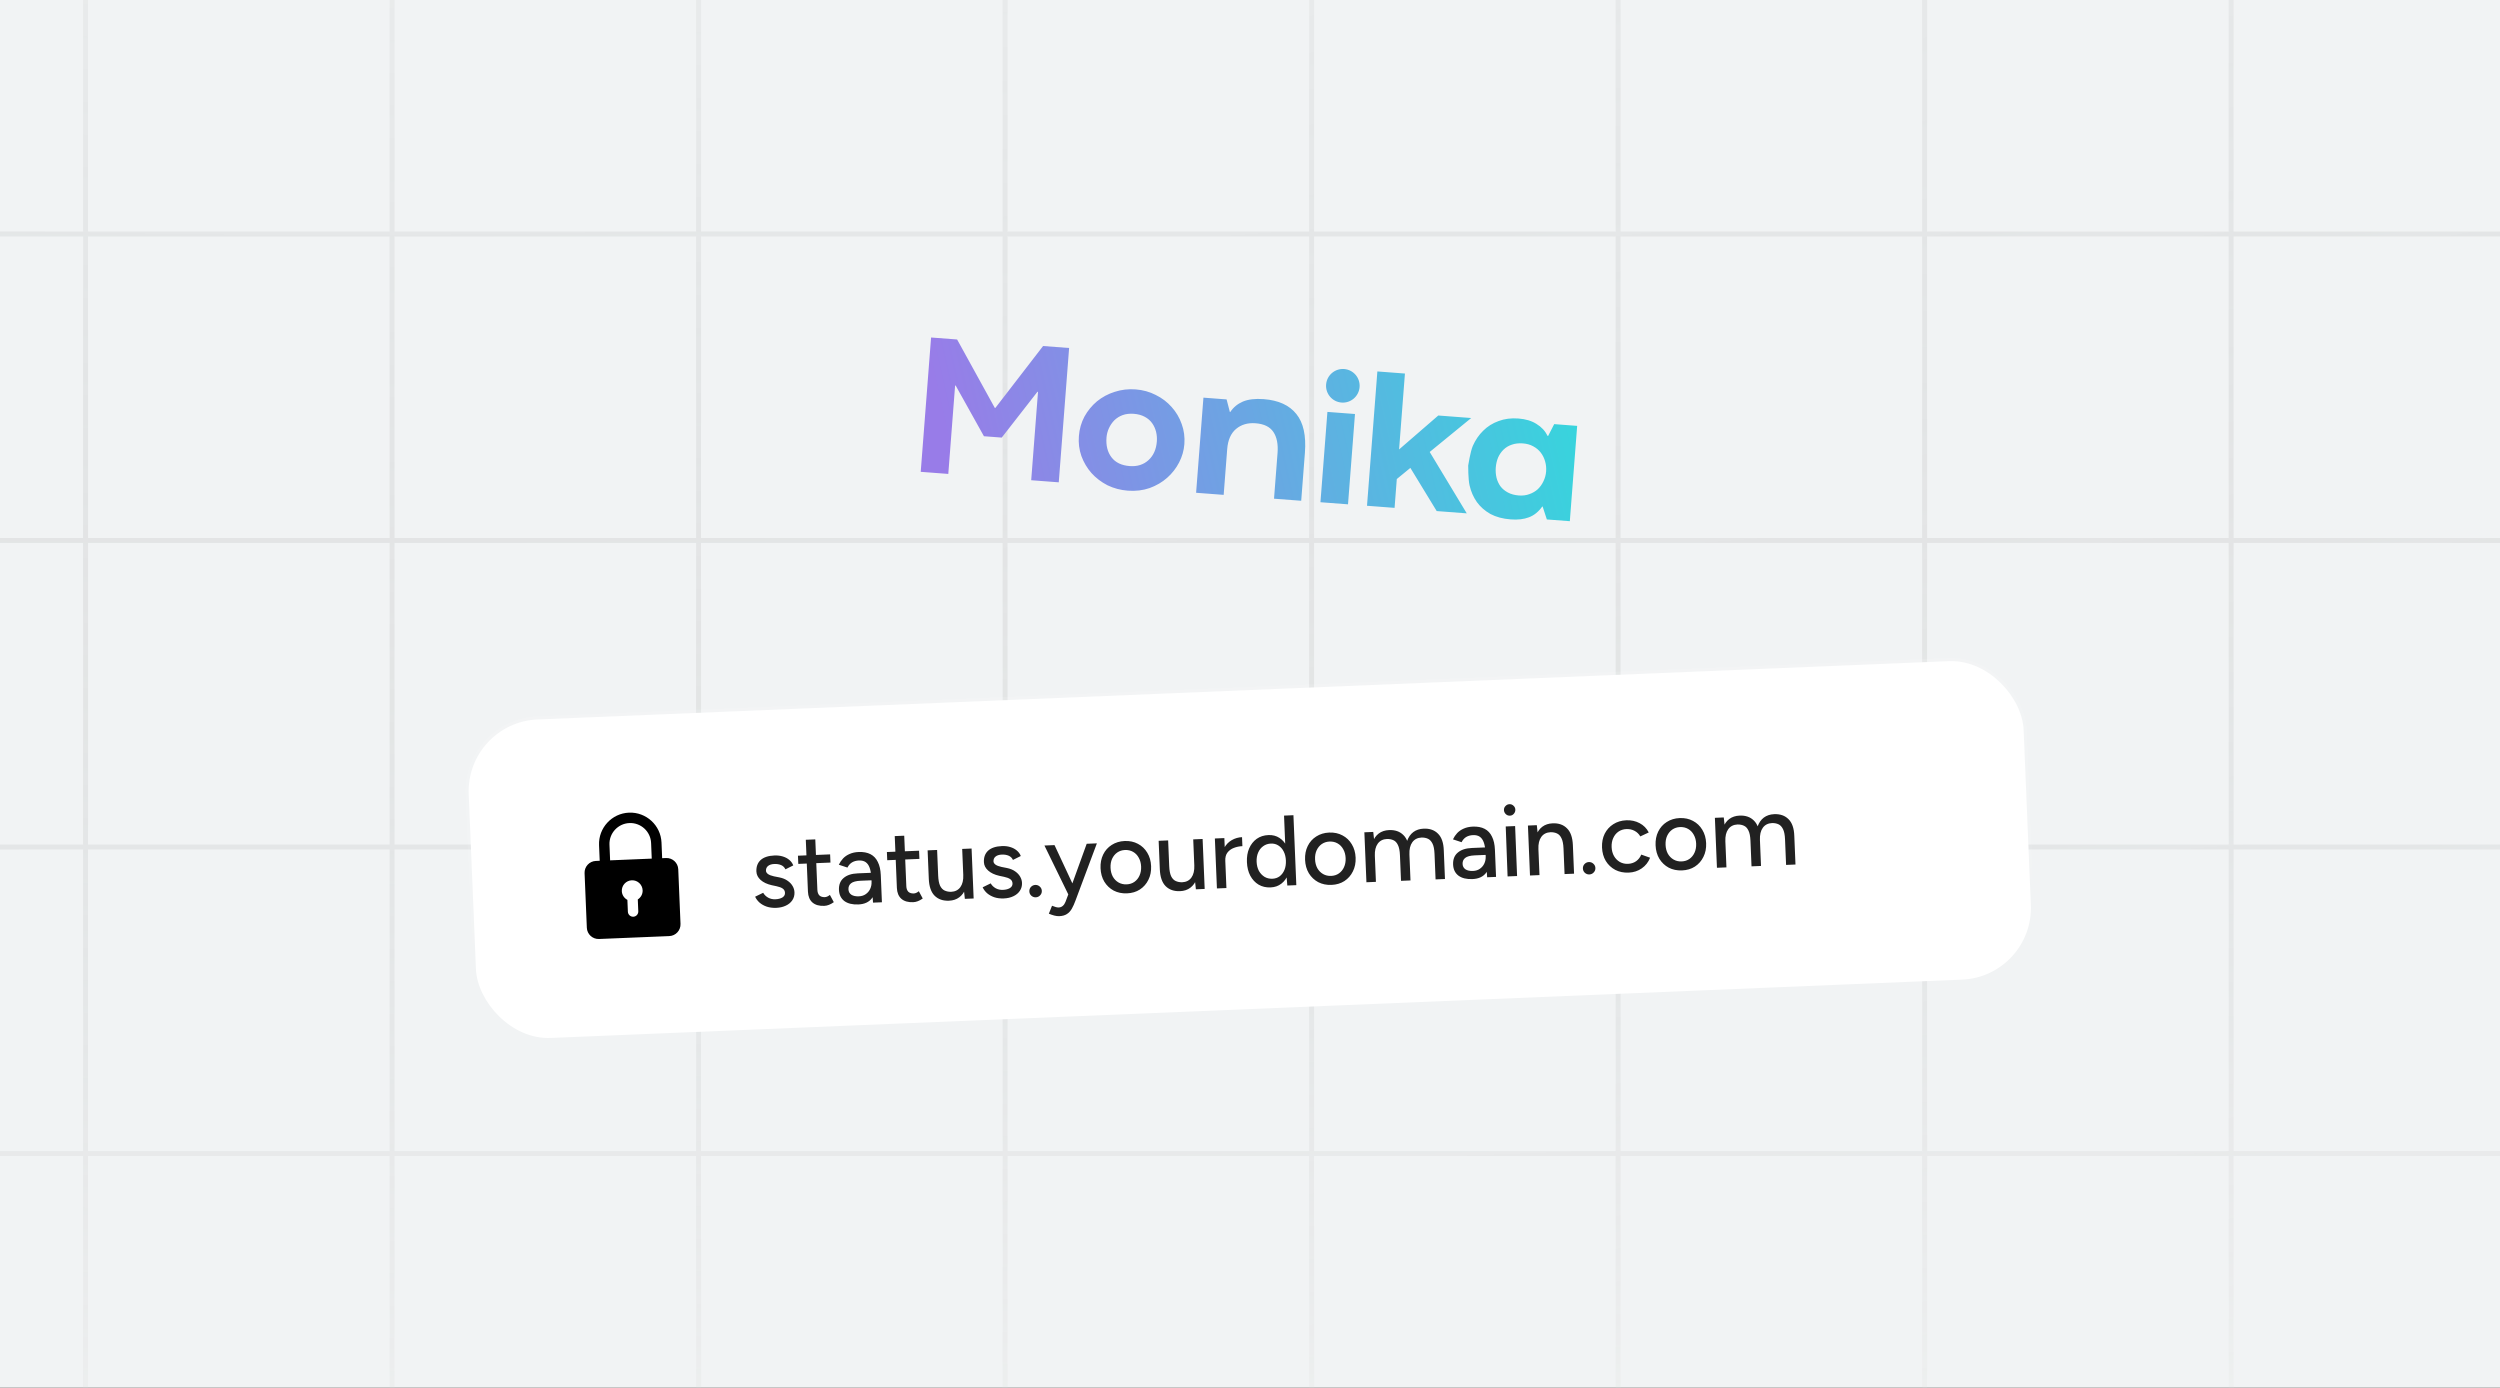 <svg width="400" height="222" viewBox="0 0 400 222" fill="none" xmlns="http://www.w3.org/2000/svg">
<rect x="0" y="0" width="400" height="222" fill="#333333" stroke="none"/>
<g clip-path="url(#clip0_1598_831)">
<rect width="400" height="222" fill="#F1F3F4"/>
<path fill-rule="evenodd" clip-rule="evenodd" d="M-426.965 -12V-12L-427.756 -12V-12L-828 -12V-11.209L-771.048 -11.209L-771.048 37.042L-828 37.042V37.833L-771.048 37.833V86.084L-828 86.083V86.874L-771.048 86.874V135.125H-828V135.916H-771.048V184.167H-828V184.958H-771.048V233.209H-828V234L1228.59 234V233.209L-476.333 233.209V184.958H-427.756V232.937H-426.965V184.958L-378.768 184.958V232.937H-377.977V184.958H-329.782V232.937H-328.991V184.958H-280.794V232.937H-280.003V184.958H-231.806V232.937H-231.015V184.958L-182.819 184.958V232.937H-182.028V184.958H-133.832V232.937H-133.041V184.958H-84.79V232.937H-83.999V184.958L-35.749 184.958V232.937H-34.958V184.958H13.293V232.937H14.084V184.958H62.335V232.937H63.126V184.958H111.377V232.937H112.168V184.958L160.418 184.958V232.937H161.209V184.958H209.46V232.937H210.251V184.958H258.502V232.937H259.293V184.958L307.544 184.958V232.937H308.335V184.958H356.585V232.937H357.376V184.958H405.627V232.937H406.418V184.958H454.669V232.937H455.46V184.958L503.711 184.958V232.937H504.502V184.958H552.753V232.937H553.544V184.958H601.795V232.937H602.586V184.958L650.836 184.958V232.937H651.627V184.958H699.878V232.937H700.669V184.958H748.92V232.937H749.711V184.958H797.962V232.937H798.753V184.958L847.003 184.958V232.937H847.794V184.958H896.045V232.937H896.836V184.958H945.087V232.937H945.878V184.958L994.129 184.958V232.937H994.92V184.958H1043.17V232.937H1043.96V184.958H1092.21V232.937H1093V184.958H1141.25V232.937H1142.04V184.958L1190.3 184.958V232.937H1191.09V184.958H1228.59V184.167H1191.09V135.916H1228.59V135.125H1191.09V86.875H1228.59V86.084H1191.09V37.833L1228.59 37.833V37.042L1191.09 37.042V-11.209L1228.59 -11.209V-12L1191.09 -12V-12L1190.3 -12V-12L1142.04 -12V-12L1141.25 -12V-12L1093 -12V-12L1092.21 -12V-12L1043.96 -12V-12L1043.17 -12V-12L994.92 -12V-12L994.129 -12V-12L945.878 -12V-12L945.087 -12V-12L896.836 -12V-12L896.045 -12V-12L847.794 -12V-12L847.003 -12V-12L798.753 -12V-12L797.962 -12V-12L749.711 -12V-12L748.92 -12V-12L700.669 -12V-12L699.878 -12V-12L651.627 -12V-12L650.836 -12V-12L602.586 -12V-12L601.795 -12V-12L553.544 -12V-12L552.753 -12V-12L504.502 -12V-12L503.711 -12V-12L455.46 -12V-12L454.669 -12V-12L406.418 -12V-12L405.627 -12V-12L357.376 -12V-12L356.585 -12V-12L308.335 -12V-12L307.544 -12V-12L259.293 -12V-12L258.502 -12V-12L210.251 -12V-12L209.46 -12V-12L161.209 -12V-12L160.418 -12V-12L112.168 -12V-12L111.377 -12V-12L63.126 -12V-12L62.335 -12V-12L14.084 -12V-12L13.293 -12V-12L-34.958 -12V-12L-35.749 -12V-12L-83.999 -12V-12L-84.79 -12V-12L-133.041 -12V-12L-133.832 -12V-12L-182.028 -12V-12L-182.819 -12V-12L-231.015 -12V-12L-231.806 -12V-12L-280.003 -12V-12L-280.794 -12V-12L-328.991 -12V-12L-329.782 -12V-12L-377.977 -12V-12L-378.768 -12V-12L-426.965 -12ZM-477.124 233.209V184.958H-525.32V233.209H-477.124ZM-526.111 233.209V184.958L-574.308 184.958V233.209L-526.111 233.209ZM-575.099 233.209V184.958H-623.295V233.209H-575.099ZM-624.086 233.209V184.958H-672.283V233.209H-624.086ZM-673.074 233.209V184.958H-721.27V233.209H-673.074ZM-722.061 233.209V184.958L-770.257 184.958V233.209L-722.061 233.209ZM-722.061 184.167L-770.257 184.167V135.916L-722.061 135.916V184.167ZM-673.074 184.167H-721.27V135.916H-673.074V184.167ZM-624.086 184.167H-672.283V135.916H-624.086V184.167ZM-575.099 184.167H-623.295V135.916H-575.099V184.167ZM-526.111 184.167L-574.308 184.167V135.916L-526.111 135.916V184.167ZM-477.124 184.167H-525.32V135.916H-477.124V184.167ZM-427.756 184.167H-476.333V135.916H-427.756V184.167ZM-378.768 184.167L-426.965 184.167V135.916L-378.768 135.916V184.167ZM-329.782 184.167H-377.977V135.916H-329.782V184.167ZM-280.794 184.167H-328.991V135.916H-280.794V184.167ZM-231.806 184.167H-280.003V135.916H-231.806V184.167ZM-182.819 184.167L-231.015 184.167V135.916L-182.819 135.916V184.167ZM-133.832 184.167H-182.028V135.916H-133.832V184.167ZM-84.79 184.167H-133.041V135.916H-84.79V184.167ZM-35.749 184.167L-83.999 184.167V135.916L-35.749 135.916V184.167ZM13.293 184.167H-34.958V135.916H13.293V184.167ZM62.335 184.167H14.084V135.916H62.335V184.167ZM111.377 184.167H63.126V135.916H111.377V184.167ZM160.418 184.167L112.168 184.167V135.916L160.418 135.916V184.167ZM209.46 184.167H161.209V135.916H209.46V184.167ZM258.502 184.167H210.251V135.916H258.502V184.167ZM307.544 184.167L259.293 184.167V135.916L307.544 135.916V184.167ZM356.585 184.167H308.335V135.916H356.585V184.167ZM405.627 184.167H357.376V135.916H405.627V184.167ZM454.669 184.167H406.418V135.916H454.669V184.167ZM503.711 184.167L455.46 184.167V135.916L503.711 135.916V184.167ZM552.753 184.167H504.502V135.916H552.753V184.167ZM601.795 184.167H553.544V135.916H601.795V184.167ZM650.836 184.167L602.586 184.167V135.916L650.836 135.916V184.167ZM699.878 184.167H651.627V135.916H699.878V184.167ZM748.92 184.167H700.669V135.916H748.92V184.167ZM797.962 184.167H749.711V135.916H797.962V184.167ZM847.003 184.167L798.753 184.167V135.916L847.003 135.916V184.167ZM896.045 184.167H847.794V135.916H896.045V184.167ZM945.087 184.167H896.836V135.916H945.087V184.167ZM994.129 184.167L945.878 184.167V135.916L994.129 135.916V184.167ZM1043.17 184.167H994.92V135.916H1043.17V184.167ZM1092.21 184.167H1043.96V135.916H1092.21V184.167ZM1141.25 184.167H1093V135.916H1141.25V184.167ZM1190.3 184.167L1142.04 184.167V135.916L1190.3 135.916V184.167ZM1190.3 135.125V86.875L1142.04 86.875V135.125L1190.3 135.125ZM1141.25 135.125V86.875L1093 86.875V135.125H1141.25ZM1092.21 135.125V86.875H1043.96V135.125H1092.21ZM1043.17 135.125V86.875L994.92 86.875V135.125H1043.17ZM994.129 135.125V86.875H945.878V135.125L994.129 135.125ZM945.087 135.125V86.875L896.836 86.875V135.125H945.087ZM896.045 135.125V86.875H847.794V135.125H896.045ZM847.003 135.125V86.875L798.753 86.875V135.125L847.003 135.125ZM797.962 135.125V86.875H749.711V135.125H797.962ZM748.92 135.125V86.875L700.669 86.875V135.125H748.92ZM699.878 135.125V86.875H651.627V135.125H699.878ZM650.836 135.125V86.875L602.586 86.875V135.125L650.836 135.125ZM601.795 135.125V86.875L553.544 86.874V135.125H601.795ZM552.753 135.125V86.874H504.502V135.125H552.753ZM503.711 135.125V86.874L455.46 86.874V135.125L503.711 135.125ZM454.669 135.125V86.874H406.418V135.125H454.669ZM405.627 135.125V86.874L357.376 86.874V135.125H405.627ZM356.585 135.125V86.874H308.335V135.125H356.585ZM307.544 135.125V86.874L259.293 86.874V135.125L307.544 135.125ZM258.502 135.125V86.874H210.251V135.125H258.502ZM209.46 135.125V86.874L161.209 86.874V135.125H209.46ZM160.418 135.125V86.874H112.168V135.125L160.418 135.125ZM111.377 135.125V86.874L63.126 86.874V135.125H111.377ZM62.335 135.125V86.874L14.084 86.874V135.125H62.335ZM13.293 135.125V86.874H-34.958V135.125H13.293ZM-35.749 135.125V86.874L-83.999 86.874V135.125L-35.749 135.125ZM-84.79 135.125V86.874H-133.041V135.125H-84.79ZM-133.832 135.125V86.874L-182.028 86.874V135.125H-133.832ZM-182.819 135.125V86.874H-231.015V135.125L-182.819 135.125ZM-231.806 135.125V86.874L-280.003 86.874V135.125H-231.806ZM-280.794 135.125V86.874H-328.991V135.125H-280.794ZM-329.782 135.125V86.874L-377.977 86.874V135.125H-329.782ZM-378.768 135.125V86.874L-426.965 86.874V135.125L-378.768 135.125ZM-427.756 135.125V86.874H-476.333V135.125H-427.756ZM-477.124 135.125V86.874L-525.32 86.874V135.125H-477.124ZM-526.111 135.125V86.874H-574.308V135.125L-526.111 135.125ZM-575.099 135.125V86.874L-623.295 86.874V135.125H-575.099ZM-624.086 135.125V86.874H-672.283V135.125H-624.086ZM-673.074 135.125V86.874L-721.27 86.874V135.125H-673.074ZM-722.061 135.125V86.874H-770.257V135.125L-722.061 135.125ZM-722.061 86.084H-770.257V37.833L-722.061 37.833V86.084ZM-673.074 86.084L-721.27 86.084V37.833L-673.074 37.833V86.084ZM-624.086 86.084H-672.283V37.833L-624.086 37.833V86.084ZM-575.099 86.084L-623.295 86.084V37.833L-575.099 37.833V86.084ZM-526.111 86.084H-574.308V37.833L-526.111 37.833V86.084ZM-477.124 86.084L-525.32 86.084V37.833L-477.124 37.833V86.084ZM-427.756 86.084H-476.333V37.833L-427.756 37.833V86.084ZM-378.768 86.084L-426.965 86.084V37.833L-378.768 37.833V86.084ZM-329.782 86.084L-377.977 86.084V37.833L-329.782 37.833V86.084ZM-280.794 86.084H-328.991V37.833L-280.794 37.833V86.084ZM-231.806 86.084L-280.003 86.084V37.833L-231.806 37.833V86.084ZM-182.819 86.084H-231.015V37.833L-182.819 37.833V86.084ZM-133.832 86.084L-182.028 86.084V37.833L-133.832 37.833V86.084ZM-84.79 86.084H-133.041V37.833L-84.79 37.833V86.084ZM-35.749 86.084L-83.999 86.084V37.833L-35.749 37.833V86.084ZM13.293 86.084H-34.958V37.833L13.293 37.833V86.084ZM62.335 86.084L14.084 86.084V37.833L62.335 37.833V86.084ZM111.377 86.084L63.126 86.084V37.833L111.377 37.833V86.084ZM160.418 86.084H112.168V37.833L160.418 37.833V86.084ZM209.46 86.084L161.209 86.084V37.833L209.46 37.833V86.084ZM258.502 86.084H210.251V37.833L258.502 37.833V86.084ZM307.544 86.084L259.293 86.084V37.833L307.544 37.833V86.084ZM356.585 86.084H308.335V37.833L356.585 37.833V86.084ZM405.627 86.084L357.376 86.084V37.833L405.627 37.833V86.084ZM454.669 86.084H406.418V37.833L454.669 37.833V86.084ZM503.711 86.084L455.46 86.084V37.833L503.711 37.833V86.084ZM552.753 86.084H504.502V37.833L552.753 37.833V86.084ZM601.795 86.084L553.544 86.084V37.833L601.795 37.833V86.084ZM650.836 86.084L602.586 86.084V37.833L650.836 37.833V86.084ZM699.878 86.084H651.627V37.833L699.878 37.833V86.084ZM748.92 86.084L700.669 86.084V37.833L748.92 37.833V86.084ZM797.962 86.084H749.711V37.833L797.962 37.833V86.084ZM847.003 86.084L798.753 86.084V37.833L847.003 37.833V86.084ZM896.045 86.084H847.794V37.833L896.045 37.833V86.084ZM945.087 86.084L896.836 86.084V37.833L945.087 37.833V86.084ZM994.129 86.084H945.878V37.833L994.129 37.833V86.084ZM1043.17 86.084L994.92 86.084V37.833L1043.17 37.833V86.084ZM1092.21 86.084H1043.96V37.833L1092.21 37.833V86.084ZM1141.25 86.084L1093 86.084V37.833L1141.25 37.833V86.084ZM1190.3 86.084L1142.04 86.084V37.833L1190.3 37.833V86.084ZM1190.3 37.042V-11.209L1142.04 -11.209V37.042L1190.3 37.042ZM1141.25 37.042V-11.209L1093 -11.209V37.042L1141.25 37.042ZM1092.21 37.042V-11.209L1043.96 -11.209V37.042L1092.21 37.042ZM1043.17 37.042V-11.209L994.92 -11.209V37.042L1043.17 37.042ZM994.129 37.042V-11.209L945.878 -11.209V37.042L994.129 37.042ZM945.087 37.042V-11.209L896.836 -11.209V37.042L945.087 37.042ZM896.045 37.042V-11.209L847.794 -11.209V37.042L896.045 37.042ZM847.003 37.042V-11.209L798.753 -11.209V37.042L847.003 37.042ZM797.962 37.042V-11.209L749.711 -11.209V37.042L797.962 37.042ZM748.92 37.042V-11.209L700.669 -11.209V37.042L748.92 37.042ZM699.878 37.042V-11.209L651.627 -11.209V37.042L699.878 37.042ZM650.836 37.042V-11.209L602.586 -11.209V37.042L650.836 37.042ZM601.795 37.042V-11.209L553.544 -11.209V37.042L601.795 37.042ZM552.753 37.042V-11.209L504.502 -11.209V37.042L552.753 37.042ZM503.711 37.042V-11.209L455.46 -11.209V37.042L503.711 37.042ZM454.669 37.042V-11.209L406.418 -11.209V37.042L454.669 37.042ZM405.627 37.042V-11.209L357.376 -11.209V37.042L405.627 37.042ZM356.585 37.042V-11.209L308.335 -11.209V37.042L356.585 37.042ZM307.544 37.042V-11.209L259.293 -11.209V37.042L307.544 37.042ZM258.502 37.042V-11.209L210.251 -11.209V37.042L258.502 37.042ZM209.46 37.042V-11.209L161.209 -11.209V37.042L209.46 37.042ZM160.418 37.042V-11.209L112.168 -11.209V37.042L160.418 37.042ZM111.377 37.042V-11.209L63.126 -11.209V37.042L111.377 37.042ZM62.335 37.042V-11.209L14.084 -11.209V37.042L62.335 37.042ZM13.293 37.042V-11.209L-34.958 -11.209V37.042L13.293 37.042ZM-35.749 37.042V-11.209L-83.999 -11.209V37.042L-35.749 37.042ZM-84.79 37.042V-11.209L-133.041 -11.209V37.042L-84.79 37.042ZM-133.832 37.042V-11.209L-182.028 -11.209V37.042L-133.832 37.042ZM-182.819 37.042V-11.209L-231.015 -11.209V37.042L-182.819 37.042ZM-231.806 37.042V-11.209L-280.003 -11.209V37.042L-231.806 37.042ZM-280.794 37.042V-11.209L-328.991 -11.209V37.042L-280.794 37.042ZM-329.782 37.042V-11.209L-377.977 -11.209V37.042L-329.782 37.042ZM-378.768 37.042V-11.209L-426.965 -11.209V37.042L-378.768 37.042ZM-427.756 37.042V-11.209L-476.333 -11.209V37.042L-427.756 37.042ZM-477.124 37.042V-11.209L-525.32 -11.209V37.042L-477.124 37.042ZM-526.111 37.042V-11.209L-574.308 -11.209V37.042L-526.111 37.042ZM-575.099 37.042V-11.209L-623.295 -11.209V37.042L-575.099 37.042ZM-624.086 37.042V-11.209L-672.283 -11.209V37.042L-624.086 37.042ZM-673.074 37.042V-11.209L-721.27 -11.209V37.042L-673.074 37.042ZM-722.061 37.042V-11.209L-770.257 -11.209L-770.257 37.042L-722.061 37.042Z" fill="url(#paint0_radial_1598_831)" fill-opacity="0.5"/>
<rect x="74.52" y="115.589" width="249" height="51" rx="11.5" transform="rotate(-2.366 74.52 115.589)" fill="white"/>
<rect x="74.52" y="115.589" width="249" height="51" rx="11.5" transform="rotate(-2.366 74.52 115.589)" stroke="url(#paint1_linear_1598_831)"/>
<g clip-path="url(#clip1_1598_831)">
<path d="M106.569 137.284L105.944 137.31L105.841 134.812C105.727 132.057 103.394 129.909 100.638 130.023C97.883 130.137 95.735 132.471 95.849 135.226L95.953 137.724L95.328 137.75C94.832 137.771 94.364 137.988 94.027 138.354C93.69 138.719 93.513 139.204 93.532 139.7L93.894 148.443C93.937 149.476 94.813 150.282 95.845 150.239L107.086 149.774C108.118 149.731 108.924 148.856 108.881 147.823L108.52 139.08C108.477 138.047 107.601 137.242 106.569 137.284ZM97.515 135.157C97.439 133.32 98.871 131.765 100.707 131.689C102.544 131.613 104.1 133.044 104.176 134.881L104.279 137.379L97.618 137.655L97.515 135.157ZM102.047 143.912L102.126 145.809C102.135 146.03 102.056 146.245 101.906 146.408C101.757 146.57 101.548 146.667 101.328 146.676C101.107 146.685 100.891 146.606 100.729 146.456C100.566 146.307 100.47 146.098 100.46 145.878L100.382 143.981C99.875 143.712 99.515 143.195 99.49 142.582C99.452 141.663 100.168 140.885 101.086 140.847C102.005 140.809 102.782 141.525 102.821 142.444C102.846 143.057 102.531 143.603 102.047 143.912Z" fill="black"/>
</g>
<path d="M124.209 145.255C123.644 145.278 123.134 145.214 122.679 145.062C122.235 144.91 121.853 144.696 121.532 144.421C121.222 144.145 120.984 143.83 120.82 143.473L122.107 142.844C122.292 143.167 122.559 143.428 122.908 143.627C123.258 143.816 123.64 143.901 124.056 143.884C124.514 143.865 124.889 143.77 125.181 143.598C125.472 143.415 125.612 143.169 125.599 142.86C125.587 142.561 125.465 142.331 125.234 142.17C125.003 142.009 124.673 141.884 124.242 141.795L123.483 141.634C122.728 141.462 122.135 141.183 121.702 140.795C121.27 140.407 121.043 139.957 121.022 139.446C120.99 138.668 121.216 138.055 121.699 137.608C122.193 137.161 122.93 136.917 123.911 136.876C124.39 136.856 124.83 136.908 125.23 137.03C125.641 137.152 125.99 137.335 126.278 137.579C126.576 137.823 126.791 138.118 126.923 138.465L125.668 139.094C125.526 138.779 125.298 138.554 124.983 138.417C124.668 138.281 124.302 138.221 123.887 138.238C123.46 138.256 123.128 138.36 122.891 138.552C122.653 138.743 122.541 139.004 122.555 139.334C122.562 139.516 122.671 139.687 122.88 139.849C123.1 140 123.415 140.121 123.824 140.211L124.696 140.383C125.223 140.489 125.663 140.668 126.015 140.921C126.367 141.163 126.635 141.445 126.819 141.768C127.003 142.081 127.102 142.413 127.116 142.765C127.136 143.245 127.02 143.671 126.769 144.044C126.528 144.407 126.182 144.693 125.732 144.904C125.292 145.114 124.784 145.231 124.209 145.255ZM131.879 144.938C131.08 144.971 130.453 144.794 130 144.407C129.546 144.01 129.303 143.427 129.271 142.66L128.928 134.363L130.447 134.3L130.78 142.373C130.797 142.768 130.905 143.067 131.106 143.273C131.317 143.467 131.609 143.556 131.982 143.541C132.088 143.536 132.205 143.51 132.331 143.462C132.457 143.414 132.608 143.323 132.784 143.187L133.408 144.347C133.139 144.539 132.878 144.683 132.625 144.779C132.384 144.875 132.135 144.928 131.879 144.938ZM127.727 138.224L127.672 136.913L132.82 136.7L132.874 138.011L127.727 138.224ZM139.683 144.423L139.398 140.256C139.364 139.67 139.274 139.188 139.13 138.81C138.986 138.42 138.777 138.13 138.502 137.939C138.227 137.747 137.866 137.661 137.418 137.679C137.003 137.696 136.639 137.797 136.326 137.981C136.024 138.164 135.779 138.441 135.592 138.812L134.212 138.356C134.388 137.986 134.615 137.651 134.891 137.351C135.177 137.051 135.525 136.813 135.934 136.636C136.353 136.448 136.835 136.342 137.378 136.32C138.135 136.288 138.77 136.406 139.282 136.673C139.795 136.94 140.186 137.357 140.455 137.922C140.734 138.476 140.891 139.174 140.926 140.016L141.106 144.365L139.683 144.423ZM137.341 144.712C136.392 144.752 135.643 144.569 135.092 144.165C134.552 143.749 134.266 143.158 134.234 142.391C134.2 141.57 134.446 140.935 134.972 140.487C135.498 140.027 136.256 139.777 137.247 139.736L139.917 139.626L139.982 140.824L137.712 140.918C136.977 140.948 136.46 141.087 136.16 141.334C135.871 141.57 135.735 141.891 135.752 142.296C135.767 142.669 135.923 142.956 136.219 143.157C136.516 143.348 136.914 143.433 137.415 143.412C137.852 143.394 138.221 143.278 138.522 143.062C138.833 142.847 139.067 142.57 139.224 142.233C139.391 141.884 139.466 141.502 139.449 141.086L140.184 141.056C140.229 142.143 140.014 143.017 139.54 143.677C139.065 144.326 138.332 144.671 137.341 144.712ZM146.11 144.35C145.31 144.383 144.684 144.206 144.23 143.819C143.776 143.422 143.533 142.839 143.501 142.072L143.159 133.775L144.677 133.712L145.011 141.785C145.027 142.18 145.136 142.479 145.336 142.685C145.547 142.879 145.839 142.968 146.212 142.953C146.319 142.948 146.435 142.922 146.561 142.874C146.687 142.826 146.838 142.735 147.014 142.599L147.639 143.758C147.369 143.951 147.108 144.095 146.856 144.191C146.614 144.287 146.365 144.34 146.11 144.35ZM141.957 137.636L141.903 136.325L147.05 136.112L147.105 137.423L141.957 137.636ZM154.377 143.816L154.22 142.35L153.95 135.827L155.453 135.765L155.783 143.758L154.377 143.816ZM148.608 140.628L148.419 136.056L149.938 135.993L150.107 140.085L148.608 140.628ZM150.107 140.085C150.137 140.799 150.239 141.345 150.415 141.722C150.601 142.099 150.847 142.355 151.151 142.492C151.456 142.629 151.795 142.695 152.168 142.691C152.818 142.664 153.315 142.414 153.659 141.94C154.002 141.467 154.157 140.815 154.122 139.984L154.778 139.956C154.812 140.798 154.72 141.528 154.5 142.146C154.279 142.753 153.941 143.226 153.486 143.565C153.04 143.904 152.493 144.086 151.843 144.113C150.884 144.153 150.115 143.886 149.536 143.312C148.968 142.737 148.658 141.843 148.608 140.628L150.107 140.085ZM160.612 143.751C160.047 143.774 159.537 143.71 159.083 143.558C158.639 143.405 158.256 143.192 157.935 142.917C157.625 142.641 157.388 142.325 157.224 141.969L158.511 141.339C158.695 141.663 158.962 141.924 159.312 142.123C159.661 142.311 160.044 142.397 160.459 142.38C160.918 142.361 161.293 142.265 161.584 142.093C161.876 141.91 162.015 141.664 162.002 141.355C161.99 141.057 161.868 140.827 161.638 140.666C161.407 140.505 161.076 140.379 160.645 140.29L159.886 140.13C159.132 139.958 158.538 139.678 158.106 139.29C157.673 138.903 157.447 138.453 157.425 137.941C157.393 137.163 157.619 136.551 158.102 136.104C158.596 135.656 159.333 135.412 160.314 135.372C160.793 135.352 161.233 135.403 161.633 135.526C162.044 135.647 162.393 135.83 162.681 136.075C162.979 136.319 163.194 136.614 163.326 136.961L162.071 137.589C161.93 137.275 161.702 137.049 161.386 136.913C161.071 136.777 160.706 136.717 160.29 136.734C159.864 136.752 159.532 136.856 159.294 137.047C159.057 137.239 158.945 137.5 158.958 137.83C158.966 138.011 159.074 138.183 159.284 138.345C159.503 138.496 159.818 138.617 160.227 138.706L161.099 138.879C161.627 138.985 162.067 139.164 162.419 139.416C162.77 139.658 163.038 139.941 163.222 140.264C163.406 140.577 163.505 140.909 163.52 141.261C163.54 141.74 163.424 142.167 163.172 142.54C162.931 142.902 162.585 143.189 162.135 143.4C161.695 143.61 161.188 143.727 160.612 143.751ZM165.726 143.571C165.46 143.582 165.221 143.496 165.011 143.313C164.811 143.129 164.705 142.898 164.694 142.621C164.683 142.344 164.769 142.106 164.953 141.906C165.147 141.706 165.378 141.6 165.644 141.589C165.921 141.578 166.16 141.664 166.36 141.848C166.57 142.031 166.681 142.262 166.692 142.539C166.704 142.816 166.612 143.054 166.418 143.255C166.234 143.454 166.003 143.56 165.726 143.571ZM169.482 146.587C169.247 146.597 168.984 146.565 168.693 146.491C168.413 146.418 168.12 146.318 167.816 146.191L168.324 144.921C168.563 145.018 168.769 145.09 168.941 145.136C169.125 145.182 169.27 145.203 169.376 145.198C169.643 145.187 169.864 145.103 170.039 144.947C170.224 144.789 170.37 144.575 170.476 144.304L171.313 142.076L173.871 135.004L175.502 134.936L172.084 144.077C171.902 144.576 171.707 145.011 171.498 145.383C171.289 145.754 171.023 146.043 170.701 146.248C170.389 146.453 169.983 146.566 169.482 146.587ZM170.94 143.132L167.109 135.283L168.724 135.217L171.904 142.035L172.411 143.071L170.94 143.132ZM180.322 142.936C179.533 142.969 178.823 142.822 178.19 142.496C177.567 142.159 177.067 141.683 176.69 141.069C176.323 140.454 176.122 139.736 176.088 138.916C176.054 138.095 176.195 137.363 176.51 136.72C176.825 136.077 177.279 135.568 177.872 135.191C178.475 134.803 179.166 134.593 179.944 134.561C180.743 134.528 181.454 134.68 182.076 135.017C182.698 135.344 183.193 135.814 183.56 136.429C183.938 137.043 184.143 137.761 184.177 138.581C184.211 139.402 184.065 140.134 183.74 140.777C183.425 141.42 182.971 141.935 182.378 142.323C181.796 142.699 181.111 142.904 180.322 142.936ZM180.262 141.498C180.742 141.478 181.158 141.343 181.511 141.094C181.863 140.844 182.133 140.513 182.318 140.099C182.514 139.675 182.601 139.191 182.579 138.647C182.557 138.115 182.43 137.645 182.2 137.238C181.981 136.831 181.679 136.517 181.297 136.298C180.914 136.079 180.483 135.98 180.003 136C179.534 136.019 179.118 136.154 178.755 136.403C178.402 136.653 178.128 136.99 177.932 137.414C177.746 137.828 177.664 138.306 177.687 138.85C177.709 139.382 177.83 139.853 178.049 140.26C178.28 140.667 178.586 140.98 178.969 141.199C179.352 141.418 179.783 141.517 180.262 141.498ZM191.342 142.289L191.185 140.822L190.916 134.3L192.418 134.237L192.749 142.231L191.342 142.289ZM185.573 139.1L185.384 134.528L186.903 134.465L187.072 138.558L185.573 139.1ZM187.072 138.558C187.102 139.272 187.204 139.817 187.38 140.195C187.567 140.571 187.812 140.828 188.117 140.965C188.421 141.102 188.76 141.168 189.134 141.163C189.784 141.136 190.281 140.886 190.624 140.413C190.967 139.94 191.122 139.287 191.088 138.456L191.743 138.429C191.778 139.271 191.685 140.001 191.465 140.618C191.245 141.225 190.907 141.698 190.451 142.037C190.006 142.376 189.458 142.559 188.808 142.586C187.849 142.625 187.08 142.358 186.501 141.784C185.933 141.21 185.624 140.315 185.573 139.1L187.072 138.558ZM195.457 137.811C195.422 136.948 195.558 136.238 195.866 135.68C196.174 135.123 196.583 134.701 197.094 134.413C197.606 134.124 198.149 133.969 198.725 133.945L198.784 135.384C198.304 135.403 197.849 135.497 197.418 135.664C196.998 135.82 196.656 136.069 196.392 136.411C196.139 136.742 196.024 137.184 196.047 137.739L195.457 137.811ZM194.708 142.15L194.378 134.156L195.896 134.094L196.227 142.087L194.708 142.15ZM205.972 141.684L205.847 140.2L205.446 130.496L206.949 130.434L207.411 141.625L205.972 141.684ZM203.295 141.987C202.57 142.017 201.929 141.867 201.37 141.538C200.823 141.208 200.382 140.736 200.047 140.119C199.722 139.503 199.543 138.779 199.509 137.948C199.474 137.106 199.593 136.37 199.866 135.739C200.149 135.098 200.55 134.59 201.068 134.216C201.597 133.842 202.224 133.64 202.948 133.61C203.62 133.582 204.208 133.734 204.713 134.066C205.228 134.397 205.632 134.871 205.925 135.489C206.217 136.096 206.38 136.821 206.415 137.662C206.449 138.494 206.346 139.229 206.106 139.869C205.865 140.509 205.502 141.015 205.015 141.387C204.54 141.759 203.966 141.959 203.295 141.987ZM203.589 140.598C204.037 140.579 204.427 140.446 204.758 140.197C205.089 139.938 205.342 139.596 205.516 139.173C205.691 138.739 205.766 138.244 205.743 137.69C205.72 137.136 205.604 136.655 205.395 136.247C205.186 135.829 204.906 135.51 204.555 135.289C204.204 135.058 203.799 134.952 203.341 134.971C202.872 134.99 202.461 135.13 202.109 135.39C201.757 135.64 201.488 135.982 201.303 136.416C201.118 136.84 201.036 137.33 201.059 137.884C201.082 138.438 201.204 138.924 201.424 139.342C201.654 139.749 201.956 140.067 202.328 140.297C202.7 140.517 203.121 140.617 203.589 140.598ZM213.045 141.584C212.256 141.617 211.545 141.47 210.913 141.144C210.29 140.806 209.79 140.331 209.412 139.716C209.045 139.102 208.845 138.384 208.811 137.563C208.777 136.743 208.918 136.011 209.233 135.368C209.548 134.725 210.002 134.215 210.595 133.839C211.198 133.451 211.888 133.241 212.666 133.209C213.466 133.176 214.177 133.328 214.799 133.665C215.421 133.991 215.916 134.462 216.283 135.077C216.66 135.691 216.866 136.409 216.9 137.229C216.934 138.05 216.788 138.782 216.462 139.425C216.147 140.068 215.693 140.583 215.101 140.971C214.519 141.347 213.833 141.551 213.045 141.584ZM212.985 140.145C213.465 140.125 213.881 139.991 214.233 139.741C214.586 139.492 214.855 139.161 215.041 138.747C215.237 138.323 215.324 137.839 215.301 137.295C215.279 136.762 215.153 136.292 214.923 135.886C214.703 135.478 214.402 135.165 214.019 134.946C213.637 134.727 213.205 134.627 212.726 134.647C212.257 134.667 211.841 134.801 211.477 135.051C211.125 135.301 210.85 135.638 210.655 136.062C210.469 136.475 210.387 136.954 210.41 137.497C210.432 138.03 210.552 138.5 210.772 138.908C211.002 139.314 211.309 139.627 211.692 139.846C212.074 140.065 212.505 140.165 212.985 140.145ZM218.629 141.161L218.299 133.168L219.722 133.109L219.879 134.576L220.148 141.098L218.629 141.161ZM224.161 140.933L223.992 136.84L225.49 136.298L225.679 140.87L224.161 140.933ZM229.692 140.704L229.523 136.611L231.006 136.07L231.195 140.642L229.692 140.704ZM223.992 136.84C223.962 136.115 223.854 135.57 223.668 135.204C223.492 134.827 223.252 134.57 222.947 134.433C222.653 134.296 222.314 134.23 221.93 134.235C221.28 134.262 220.783 134.512 220.44 134.985C220.096 135.458 219.942 136.111 219.976 136.942L219.321 136.969C219.286 136.127 219.379 135.403 219.599 134.796C219.819 134.178 220.152 133.7 220.597 133.361C221.053 133.022 221.606 132.839 222.256 132.812C223.215 132.773 223.979 133.04 224.547 133.614C225.125 134.178 225.44 135.072 225.49 136.298L223.992 136.84ZM229.523 136.611C229.493 135.887 229.385 135.341 229.199 134.975C229.013 134.599 228.772 134.342 228.479 134.205C228.185 134.067 227.846 134.001 227.461 134.006C226.811 134.033 226.315 134.283 225.971 134.757C225.628 135.23 225.473 135.882 225.508 136.713L224.852 136.74C224.817 135.898 224.91 135.174 225.131 134.567C225.351 133.949 225.683 133.471 226.128 133.133C226.584 132.794 227.137 132.611 227.787 132.584C228.746 132.544 229.51 132.811 230.078 133.386C230.656 133.949 230.966 134.844 231.006 136.07L229.523 136.611ZM237.944 140.363L237.66 136.195C237.625 135.609 237.536 135.127 237.392 134.749C237.248 134.36 237.039 134.07 236.764 133.878C236.489 133.687 236.128 133.6 235.68 133.619C235.264 133.636 234.9 133.736 234.588 133.92C234.286 134.103 234.041 134.38 233.853 134.751L232.473 134.296C232.65 133.925 232.877 133.59 233.152 133.291C233.439 132.991 233.787 132.752 234.196 132.575C234.615 132.387 235.096 132.282 235.64 132.259C236.397 132.228 237.031 132.346 237.544 132.613C238.057 132.88 238.448 133.296 238.717 133.862C238.996 134.416 239.153 135.114 239.188 135.956L239.367 140.304L237.944 140.363ZM235.602 140.652C234.654 140.691 233.904 140.509 233.354 140.104C232.814 139.689 232.528 139.098 232.496 138.33C232.462 137.51 232.708 136.875 233.234 136.426C233.759 135.967 234.518 135.716 235.509 135.676L238.179 135.565L238.244 136.763L235.974 136.857C235.239 136.888 234.721 137.027 234.422 137.274C234.133 137.51 233.997 137.83 234.013 138.235C234.029 138.608 234.185 138.896 234.481 139.097C234.777 139.287 235.176 139.372 235.677 139.352C236.114 139.334 236.483 139.217 236.783 139.002C237.095 138.786 237.329 138.509 237.486 138.172C237.653 137.823 237.728 137.441 237.71 137.026L238.446 136.995C238.491 138.082 238.276 138.956 237.802 139.616C237.327 140.266 236.594 140.611 235.602 140.652ZM241.214 140.228L240.916 132.233L242.419 132.171L242.733 140.165L241.214 140.228ZM241.581 130.508C241.336 130.519 241.119 130.437 240.931 130.263C240.741 130.079 240.642 129.864 240.632 129.619C240.621 129.363 240.703 129.146 240.877 128.968C241.051 128.779 241.26 128.68 241.505 128.67C241.761 128.659 241.978 128.741 242.156 128.915C242.344 129.078 242.444 129.288 242.454 129.544C242.464 129.789 242.383 130.011 242.209 130.21C242.046 130.398 241.837 130.498 241.581 130.508ZM244.799 140.08L244.469 132.087L245.891 132.028L246.048 133.494L246.318 140.017L244.799 140.08ZM250.33 139.851L250.161 135.759L251.66 135.216L251.849 139.788L250.33 139.851ZM250.161 135.759C250.131 135.034 250.023 134.489 249.837 134.123C249.662 133.746 249.421 133.489 249.117 133.352C248.823 133.214 248.484 133.148 248.1 133.153C247.45 133.18 246.953 133.43 246.609 133.904C246.266 134.377 246.111 135.029 246.146 135.86L245.49 135.888C245.456 135.046 245.548 134.321 245.769 133.714C245.989 133.097 246.321 132.618 246.767 132.28C247.222 131.941 247.775 131.758 248.425 131.731C249.384 131.691 250.148 131.959 250.716 132.533C251.295 133.096 251.609 133.991 251.66 135.216L250.161 135.759ZM254.297 139.911C254.03 139.922 253.792 139.836 253.581 139.653C253.382 139.469 253.276 139.238 253.265 138.961C253.253 138.684 253.339 138.446 253.523 138.246C253.718 138.046 253.948 137.94 254.215 137.929C254.492 137.918 254.73 138.004 254.93 138.188C255.141 138.371 255.252 138.602 255.263 138.879C255.274 139.156 255.183 139.394 254.988 139.595C254.804 139.794 254.574 139.9 254.297 139.911ZM260.59 139.619C259.791 139.652 259.075 139.506 258.442 139.18C257.809 138.843 257.304 138.367 256.926 137.753C256.559 137.138 256.358 136.421 256.324 135.6C256.291 134.779 256.431 134.048 256.746 133.405C257.072 132.761 257.531 132.251 258.124 131.875C258.727 131.487 259.423 131.276 260.212 131.244C260.99 131.212 261.696 131.364 262.329 131.701C262.972 132.037 263.463 132.535 263.8 133.193L262.448 133.826C262.23 133.44 261.924 133.143 261.531 132.935C261.149 132.726 260.712 132.632 260.222 132.653C259.743 132.672 259.321 132.807 258.958 133.057C258.594 133.307 258.315 133.649 258.119 134.085C257.923 134.509 257.837 134.993 257.859 135.537C257.882 136.08 258.008 136.555 258.238 136.962C258.469 137.369 258.781 137.687 259.175 137.916C259.568 138.135 260.004 138.234 260.484 138.214C260.974 138.194 261.406 138.054 261.78 137.793C262.153 137.521 262.426 137.168 262.601 136.734L264.015 137.236C263.735 137.952 263.288 138.52 262.676 138.941C262.074 139.36 261.379 139.587 260.59 139.619ZM269.127 139.267C268.338 139.299 267.627 139.152 266.995 138.826C266.372 138.489 265.872 138.013 265.494 137.399C265.127 136.784 264.927 136.067 264.893 135.246C264.859 134.425 265 133.694 265.315 133.051C265.63 132.408 266.084 131.898 266.677 131.521C267.28 131.133 267.971 130.923 268.749 130.891C269.548 130.858 270.259 131.01 270.881 131.347C271.503 131.674 271.998 132.145 272.365 132.759C272.742 133.374 272.948 134.091 272.982 134.912C273.016 135.732 272.87 136.464 272.544 137.108C272.229 137.75 271.776 138.266 271.183 138.653C270.601 139.029 269.915 139.234 269.127 139.267ZM269.067 137.828C269.547 137.808 269.963 137.673 270.316 137.424C270.668 137.174 270.937 136.843 271.123 136.43C271.319 136.005 271.406 135.521 271.384 134.978C271.362 134.445 271.235 133.975 271.005 133.568C270.785 133.161 270.484 132.848 270.101 132.629C269.719 132.41 269.288 132.31 268.808 132.33C268.339 132.349 267.923 132.484 267.56 132.734C267.207 132.983 266.933 133.32 266.737 133.744C266.551 134.158 266.469 134.636 266.492 135.18C266.514 135.713 266.635 136.183 266.854 136.59C267.085 136.997 267.391 137.31 267.774 137.529C268.156 137.748 268.588 137.848 269.067 137.828ZM274.711 138.844L274.381 130.85L275.804 130.792L275.961 132.258L276.23 138.781L274.711 138.844ZM280.243 138.615L280.074 134.522L281.573 133.98L281.761 138.552L280.243 138.615ZM285.774 138.386L285.605 134.294L287.088 133.752L287.277 138.324L285.774 138.386ZM280.074 134.522C280.044 133.798 279.936 133.252 279.75 132.886C279.574 132.509 279.334 132.252 279.029 132.116C278.735 131.978 278.396 131.912 278.012 131.917C277.362 131.944 276.865 132.194 276.522 132.668C276.179 133.141 276.024 133.793 276.058 134.624L275.403 134.651C275.368 133.81 275.461 133.085 275.681 132.478C275.902 131.86 276.234 131.382 276.679 131.044C277.135 130.705 277.688 130.522 278.338 130.495C279.297 130.455 280.061 130.722 280.629 131.297C281.207 131.86 281.522 132.755 281.573 133.98L280.074 134.522ZM285.605 134.294C285.575 133.569 285.467 133.024 285.281 132.658C285.095 132.281 284.855 132.024 284.561 131.887C284.267 131.75 283.928 131.684 283.544 131.689C282.893 131.716 282.397 131.966 282.053 132.439C281.71 132.912 281.555 133.565 281.59 134.396L280.934 134.423C280.899 133.581 280.992 132.856 281.213 132.25C281.433 131.632 281.765 131.154 282.21 130.815C282.666 130.476 283.219 130.293 283.869 130.266C284.828 130.227 285.592 130.494 286.16 131.068C286.739 131.632 287.048 132.526 287.088 133.752L285.605 134.294Z" fill="#212121"/>
<path fill-rule="evenodd" clip-rule="evenodd" d="M171.059 55.68L166.893 55.363L159.258 65.267L159.166 65.26L153.139 54.317L148.973 54L147.315 75.493L151.727 75.828L152.817 61.684L152.909 61.691L157.43 69.798L160.279 70.014L165.989 62.686L166.081 62.693L164.991 76.837L169.402 77.172L171.059 55.68ZM188.657 73.997C189.14 73.065 189.42 72.086 189.499 71.061C189.586 69.934 189.443 68.861 189.07 67.843C188.717 66.827 188.181 65.92 187.461 65.123C186.763 64.328 185.919 63.686 184.929 63.198C183.941 62.69 182.865 62.392 181.701 62.303C180.537 62.215 179.418 62.346 178.343 62.697C177.29 63.03 176.347 63.535 175.515 64.214C174.702 64.895 174.033 65.71 173.508 66.66C173.003 67.611 172.707 68.65 172.621 69.778C172.535 70.885 172.669 71.947 173.022 72.963C173.395 73.981 173.931 74.888 174.63 75.683C175.349 76.48 176.203 77.133 177.191 77.641C178.201 78.13 179.288 78.419 180.452 78.507C181.698 78.602 182.859 78.464 183.935 78.092C185.013 77.7 185.948 77.152 186.742 76.45C187.536 75.747 188.174 74.93 188.657 73.997ZM179.628 66.414C180.156 66.227 180.747 66.159 181.4 66.208C182.074 66.26 182.658 66.417 183.151 66.682C183.644 66.946 184.039 67.285 184.336 67.7C184.632 68.114 184.843 68.573 184.969 69.078C185.094 69.582 185.136 70.101 185.095 70.634C184.997 71.905 184.551 72.902 183.755 73.625C182.96 74.348 181.96 74.663 180.755 74.572C179.448 74.472 178.478 74.007 177.843 73.175C177.209 72.343 176.941 71.292 177.039 70.021C177.08 69.488 177.211 68.983 177.433 68.505C177.655 68.027 177.944 67.605 178.301 67.241C178.678 66.878 179.12 66.602 179.628 66.414ZM202.206 63.863C204.555 64.041 206.291 64.833 207.415 66.238C208.541 67.623 208.998 69.689 208.786 72.435L208.193 80.122L203.843 79.791L204.408 72.474C204.517 71.059 204.295 69.939 203.742 69.114C203.19 68.288 202.24 67.824 200.892 67.722C199.646 67.627 198.606 67.929 197.771 68.629C196.937 69.328 196.463 70.406 196.351 71.861L195.787 79.179L191.376 78.843L192.549 63.623L196.256 63.905L196.778 65.924L196.839 65.929C197.328 65.183 197.998 64.625 198.848 64.257C199.718 63.89 200.838 63.759 202.206 63.863ZM212.385 65.905L211.271 80.356L215.682 80.692L216.796 66.24L212.385 65.905ZM228.751 72.315L234.68 82.137L229.871 81.771L225.659 74.863L223.487 76.646L223.132 81.258L218.721 80.923L220.378 59.43L224.789 59.766L223.853 71.911L230.126 66.481L235.395 66.882L228.751 72.315ZM235.645 71.354C235.243 72.313 234.911 74.484 234.911 74.484C234.911 74.484 234.898 76.648 235.129 77.655C235.359 78.662 235.752 79.558 236.308 80.343C236.865 81.107 237.587 81.739 238.473 82.24C239.381 82.721 240.457 83.009 241.703 83.104C242.847 83.191 243.821 83.079 244.625 82.769C245.45 82.461 246.162 81.886 246.761 81.045L246.822 81.05L247.495 83.111L251.171 83.391L252.347 68.14L248.671 67.86L247.693 69.765L247.631 69.761C247.222 68.946 246.624 68.303 245.839 67.831C245.076 67.34 244.112 67.05 242.948 66.961C241.784 66.873 240.726 67.009 239.774 67.369C238.823 67.709 238.003 68.224 237.313 68.914C236.624 69.583 236.069 70.397 235.645 71.354ZM239.444 76.437C239.32 75.912 239.28 75.373 239.322 74.82C239.367 74.246 239.49 73.709 239.693 73.209C239.916 72.71 240.206 72.289 240.561 71.945C240.938 71.582 241.38 71.316 241.886 71.148C242.413 70.962 243.004 70.893 243.658 70.943C244.291 70.991 244.844 71.147 245.316 71.409C245.81 71.674 246.215 72.014 246.532 72.43C246.849 72.846 247.08 73.317 247.224 73.843C247.37 74.349 247.421 74.879 247.379 75.432C247.336 75.986 247.193 76.511 246.949 77.008C246.727 77.486 246.428 77.906 246.051 78.269C245.675 78.612 245.223 78.877 244.695 79.063C244.188 79.251 243.628 79.322 243.015 79.276C242.341 79.224 241.758 79.067 241.265 78.802C240.771 78.538 240.376 78.209 240.077 77.815C239.781 77.401 239.57 76.942 239.444 76.437ZM214.648 64.41C216.127 64.523 217.42 63.413 217.534 61.931C217.649 60.449 216.543 59.157 215.063 59.044C213.584 58.932 212.291 60.042 212.176 61.524C212.062 63.006 213.168 64.298 214.648 64.41Z" fill="url(#paint2_linear_1598_831)"/>
</g>
<defs>
<radialGradient id="paint0_radial_1598_831" cx="0" cy="0" r="1" gradientUnits="userSpaceOnUse" gradientTransform="translate(52.774 -58.669) rotate(89.768) scale(292.671 1315.79)">
<stop stop-opacity="0"/>
<stop offset="1" stop-color="#E2E4E3" stop-opacity="0.44"/>
</radialGradient>
<linearGradient id="paint1_linear_1598_831" x1="199" y1="115.11" x2="199" y2="167.11" gradientUnits="userSpaceOnUse">
<stop stop-color="white" stop-opacity="0.12"/>
<stop offset="1" stop-color="white" stop-opacity="0"/>
</linearGradient>
<linearGradient id="paint2_linear_1598_831" x1="152.749" y1="76.404" x2="258.093" y2="52.899" gradientUnits="userSpaceOnUse">
<stop stop-color="#987CE8"/>
<stop offset="1" stop-color="#2FDCDC"/>
</linearGradient>
<clipPath id="clip0_1598_831">
<rect width="400" height="222" fill="white"/>
</clipPath>
<clipPath id="clip1_1598_831">
<rect width="20" height="20" fill="white" transform="translate(90.647 130.437) rotate(-2.37)"/>
</clipPath>
</defs>
</svg>
